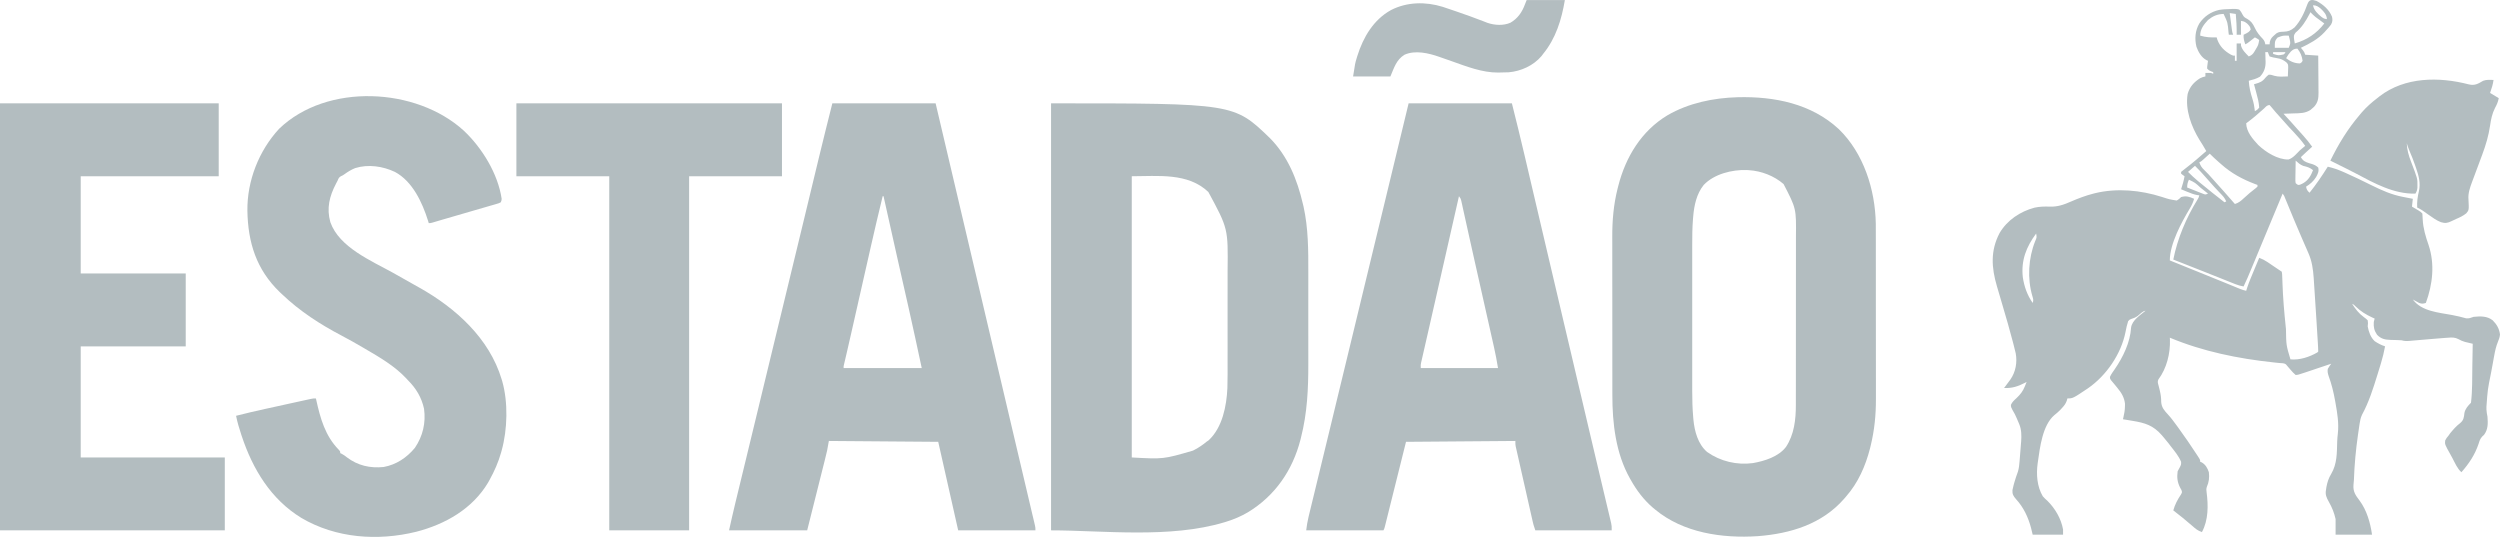 <svg width="161" height="35" viewBox="0 0 161 35" fill="none" xmlns="http://www.w3.org/2000/svg">
<path d="M149.182 0.059C149.611 0.29 149.999 0.618 150.182 1.08C150.225 1.279 150.217 1.403 150.119 1.584C150.019 1.718 149.912 1.838 149.797 1.96C149.763 1.998 149.728 2.037 149.693 2.077C149.27 2.532 148.733 2.815 148.176 3.078C148.212 3.12 148.248 3.163 148.284 3.207C148.4 3.357 148.4 3.357 148.456 3.525C148.732 3.543 149.009 3.562 149.294 3.581C149.298 3.98 149.301 4.38 149.303 4.78C149.304 4.916 149.305 5.052 149.307 5.188C149.309 5.384 149.31 5.579 149.31 5.775C149.311 5.835 149.312 5.896 149.313 5.959C149.313 6.332 149.282 6.592 149.024 6.881C148.987 6.912 148.951 6.944 148.913 6.976C148.859 7.024 148.859 7.024 148.804 7.073C148.459 7.307 148.082 7.293 147.68 7.304C147.59 7.308 147.59 7.308 147.499 7.311C147.352 7.316 147.205 7.321 147.058 7.325C147.098 7.369 147.138 7.412 147.179 7.456C147.445 7.745 147.71 8.035 147.967 8.332C148.082 8.464 148.201 8.593 148.319 8.723C148.529 8.955 148.721 9.195 148.903 9.449C148.86 9.488 148.817 9.528 148.772 9.568C148.716 9.619 148.659 9.671 148.602 9.722C148.574 9.748 148.546 9.773 148.516 9.8C148.401 9.905 148.286 10.01 148.176 10.12C148.316 10.372 148.472 10.435 148.735 10.518C148.822 10.543 148.822 10.543 148.91 10.568C149.069 10.623 149.171 10.677 149.294 10.791C149.353 11.034 149.27 11.195 149.154 11.406C148.983 11.678 148.782 11.851 148.511 12.021C148.543 12.203 148.595 12.29 148.735 12.412C149.165 11.876 149.543 11.316 149.909 10.735C150.241 10.81 150.543 10.914 150.856 11.049C150.904 11.07 150.953 11.091 151.004 11.113C151.583 11.367 152.151 11.647 152.719 11.927C153.387 12.256 154.02 12.542 154.758 12.681C154.819 12.693 154.88 12.705 154.942 12.717C155.09 12.747 155.238 12.775 155.386 12.803C155.368 12.969 155.35 13.135 155.331 13.306C155.37 13.329 155.409 13.352 155.449 13.376C155.5 13.406 155.551 13.436 155.603 13.467C155.654 13.497 155.704 13.527 155.756 13.557C155.889 13.642 155.889 13.642 156.001 13.753C156.013 13.877 156.019 14.002 156.022 14.127C156.049 14.703 156.211 15.233 156.4 15.776C156.812 17.006 156.665 18.311 156.225 19.51C156.053 19.562 155.967 19.574 155.796 19.511C155.747 19.484 155.699 19.457 155.648 19.43C155.599 19.404 155.55 19.377 155.499 19.35C155.462 19.329 155.425 19.308 155.386 19.287C155.941 20.05 157.054 20.127 157.914 20.287C158.221 20.344 158.521 20.416 158.821 20.5C159.005 20.521 159.125 20.466 159.299 20.405C159.739 20.361 160.167 20.345 160.529 20.628C160.793 20.893 160.951 21.166 161 21.54C160.978 21.726 160.944 21.833 160.871 22C160.747 22.302 160.681 22.599 160.624 22.919C160.614 22.976 160.603 23.033 160.592 23.091C160.57 23.211 160.548 23.331 160.527 23.451C160.494 23.631 160.461 23.812 160.427 23.993C160.205 25.085 160.205 25.085 160.127 26.193C160.127 26.287 160.127 26.287 160.128 26.382C160.137 26.539 160.162 26.679 160.193 26.832C160.227 27.264 160.238 27.649 159.97 28.006C159.933 28.04 159.896 28.073 159.858 28.108C159.719 28.259 159.68 28.39 159.62 28.586C159.382 29.288 159.005 29.855 158.516 30.41C158.249 30.18 158.105 29.82 157.942 29.514C157.899 29.433 157.855 29.354 157.811 29.274C157.443 28.618 157.443 28.618 157.47 28.365C157.527 28.246 157.59 28.16 157.678 28.062C157.716 28.008 157.755 27.954 157.794 27.898C157.993 27.658 158.18 27.441 158.429 27.252C158.662 27.061 158.676 26.884 158.709 26.594C158.764 26.324 158.94 26.129 159.131 25.938C159.227 25.155 159.206 24.353 159.219 23.566C159.221 23.427 159.224 23.288 159.226 23.149C159.232 22.812 159.238 22.475 159.243 22.137C159.197 22.127 159.152 22.116 159.105 22.105C159.045 22.09 158.984 22.076 158.922 22.061C158.863 22.047 158.803 22.033 158.742 22.018C158.592 21.975 158.472 21.925 158.337 21.847C158.098 21.719 157.905 21.726 157.64 21.75C157.592 21.753 157.544 21.756 157.494 21.759C157.313 21.772 157.132 21.787 156.951 21.802C156.867 21.809 156.783 21.816 156.698 21.823C156.654 21.827 156.609 21.831 156.562 21.834C156.469 21.842 156.376 21.85 156.282 21.858C156.048 21.877 155.813 21.897 155.579 21.918C155.491 21.925 155.404 21.933 155.316 21.94C155.276 21.944 155.236 21.948 155.194 21.952C155.002 21.968 154.844 21.97 154.66 21.914C154.575 21.908 154.49 21.904 154.405 21.902C154.357 21.9 154.309 21.899 154.259 21.897C154.159 21.894 154.058 21.892 153.958 21.89C153.598 21.877 153.339 21.829 153.081 21.558C152.895 21.278 152.853 21.077 152.871 20.74C152.888 20.665 152.907 20.59 152.927 20.516C152.877 20.494 152.827 20.472 152.776 20.448C152.358 20.255 152.025 20.049 151.691 19.724C151.592 19.619 151.592 19.619 151.474 19.566C151.694 19.901 151.901 20.182 152.228 20.419C152.372 20.526 152.372 20.526 152.48 20.628C152.504 20.817 152.504 20.817 152.48 21.02C152.546 21.374 152.663 21.715 152.927 21.97C153.139 22.114 153.355 22.224 153.598 22.305C153.53 22.672 153.445 23.028 153.336 23.385C153.321 23.433 153.307 23.48 153.292 23.53C153.245 23.683 153.198 23.836 153.151 23.989C153.135 24.041 153.119 24.093 153.102 24.147C152.832 25.02 152.554 25.906 152.114 26.711C152.025 26.905 151.991 27.072 151.959 27.283C151.954 27.321 151.948 27.358 151.942 27.396C151.924 27.517 151.907 27.637 151.89 27.758C151.877 27.842 151.865 27.926 151.853 28.009C151.714 28.972 151.626 29.933 151.592 30.905C151.586 31.01 151.576 31.114 151.565 31.218C151.528 31.658 151.692 31.89 151.952 32.231C152.422 32.861 152.65 33.668 152.759 34.434C151.985 34.434 151.21 34.434 150.412 34.434C150.412 34.102 150.412 33.77 150.412 33.428C150.316 33.01 150.189 32.692 149.979 32.321C149.818 32.032 149.734 31.852 149.797 31.528C149.805 31.476 149.812 31.424 149.82 31.37C149.879 31.051 149.962 30.795 150.131 30.516C150.514 29.868 150.494 29.16 150.516 28.426C150.522 28.261 150.536 28.101 150.556 27.937C150.632 27.256 150.525 26.615 150.405 25.945C150.397 25.898 150.388 25.852 150.38 25.804C150.281 25.255 150.156 24.734 149.962 24.211C149.909 24.04 149.881 23.934 149.909 23.758C150.021 23.573 150.021 23.573 150.132 23.423C150.073 23.443 150.013 23.463 149.952 23.484C149.731 23.558 149.509 23.632 149.288 23.706C149.192 23.738 149.097 23.771 149.001 23.803C148.863 23.849 148.725 23.895 148.588 23.942C148.545 23.956 148.503 23.97 148.459 23.985C148.005 24.136 148.005 24.136 147.841 24.149C147.718 24.042 147.622 23.945 147.519 23.821C147.492 23.789 147.464 23.758 147.436 23.725C147.365 23.643 147.295 23.561 147.226 23.479C147.12 23.372 146.934 23.393 146.792 23.378C146.711 23.37 146.63 23.361 146.549 23.353C146.506 23.348 146.463 23.344 146.419 23.339C144.141 23.098 141.857 22.633 139.736 21.746C139.739 21.788 139.741 21.829 139.744 21.872C139.774 22.759 139.536 23.721 138.999 24.439C138.934 24.584 138.968 24.668 139.009 24.82C139.023 24.874 139.036 24.928 139.05 24.983C139.064 25.041 139.078 25.099 139.093 25.159C139.154 25.409 139.181 25.63 139.181 25.886C139.206 26.247 139.383 26.438 139.62 26.696C139.825 26.919 140.001 27.161 140.18 27.405C140.213 27.451 140.246 27.496 140.281 27.543C140.696 28.113 141.094 28.694 141.479 29.285C141.501 29.318 141.523 29.351 141.545 29.385C141.692 29.614 141.692 29.614 141.692 29.739C141.725 29.752 141.757 29.764 141.79 29.777C142.04 29.923 142.161 30.142 142.251 30.41C142.291 30.757 142.26 31.038 142.119 31.356C142.079 31.487 142.085 31.565 142.105 31.7C142.217 32.553 142.224 33.491 141.804 34.266C141.543 34.184 141.365 34.03 141.165 33.851C140.775 33.508 140.371 33.186 139.96 32.869C140.069 32.484 140.229 32.185 140.45 31.852C140.536 31.699 140.536 31.699 140.48 31.546C140.456 31.503 140.432 31.46 140.407 31.416C140.222 31.067 140.186 30.747 140.239 30.354C140.289 30.257 140.34 30.162 140.393 30.067C140.466 29.917 140.466 29.917 140.463 29.739C140.308 29.367 140.039 29.048 139.792 28.733C139.729 28.649 139.729 28.649 139.665 28.564C139.562 28.43 139.455 28.302 139.345 28.174C139.303 28.125 139.261 28.075 139.218 28.024C138.667 27.392 138.137 27.232 137.329 27.101C137.27 27.091 137.211 27.082 137.15 27.071C137.006 27.047 136.862 27.024 136.718 27C136.73 26.952 136.73 26.952 136.742 26.902C136.8 26.652 136.846 26.416 136.847 26.158C136.848 26.079 136.848 26.079 136.85 25.999C136.801 25.584 136.618 25.29 136.355 24.974C136.3 24.907 136.246 24.841 136.192 24.774C136.11 24.673 136.027 24.573 135.941 24.475C135.879 24.373 135.879 24.373 135.881 24.271C135.962 24.091 136.077 23.936 136.19 23.776C136.726 22.993 137.186 22.052 137.242 21.093C137.308 20.624 137.827 20.297 138.171 20.013C138.009 20.013 137.789 20.256 137.664 20.35C137.52 20.448 137.416 20.492 137.252 20.541C137.139 20.585 137.139 20.585 137.053 20.684C136.976 20.912 136.93 21.139 136.884 21.374C136.604 22.797 135.652 24.185 134.466 25.006C133.492 25.659 133.492 25.659 133.141 25.659C133.127 25.708 133.113 25.758 133.099 25.809C133.024 26.007 132.942 26.116 132.798 26.27C132.731 26.343 132.731 26.343 132.662 26.417C132.544 26.535 132.423 26.638 132.292 26.742C131.54 27.392 131.373 28.802 131.24 29.739C131.235 29.776 131.229 29.813 131.224 29.851C131.128 30.553 131.186 31.337 131.554 31.959C131.648 32.068 131.746 32.16 131.855 32.254C132.353 32.749 132.735 33.399 132.861 34.099C132.861 34.209 132.861 34.32 132.861 34.434C132.216 34.434 131.57 34.434 130.905 34.434C130.869 34.288 130.833 34.141 130.797 33.99C130.613 33.301 130.318 32.678 129.836 32.149C129.662 31.947 129.585 31.832 129.602 31.562C129.631 31.41 129.631 31.41 129.675 31.248C129.692 31.186 129.709 31.124 129.727 31.06C129.795 30.828 129.869 30.599 129.955 30.373C130.021 30.15 130.043 29.938 130.06 29.706C130.064 29.661 130.067 29.616 130.071 29.569C130.079 29.473 130.086 29.377 130.094 29.281C130.105 29.136 130.117 28.99 130.129 28.845C130.136 28.751 130.144 28.658 130.151 28.564C130.156 28.5 130.156 28.5 130.162 28.434C130.189 28.058 130.188 27.668 130.039 27.316C130.014 27.257 130.014 27.257 129.989 27.196C129.972 27.157 129.955 27.117 129.937 27.077C129.921 27.037 129.904 26.997 129.887 26.956C129.804 26.761 129.716 26.581 129.603 26.401C129.507 26.218 129.507 26.218 129.503 26.072C129.587 25.885 129.71 25.779 129.86 25.641C130.111 25.404 130.274 25.198 130.402 24.876C130.439 24.783 130.476 24.69 130.514 24.597C130.478 24.616 130.442 24.634 130.405 24.654C129.948 24.89 129.576 25.009 129.06 24.988C129.092 24.947 129.092 24.947 129.124 24.906C129.216 24.785 129.306 24.663 129.396 24.541C129.422 24.506 129.448 24.471 129.474 24.435C129.81 23.948 129.918 23.341 129.814 22.761C129.773 22.579 129.727 22.399 129.68 22.218C129.654 22.117 129.654 22.117 129.627 22.013C129.423 21.227 129.195 20.449 128.965 19.67C128.874 19.364 128.784 19.057 128.695 18.75C128.664 18.645 128.633 18.54 128.602 18.435C128.25 17.237 128.175 16.149 128.773 15.009C129.265 14.174 130.099 13.62 131.024 13.373C131.356 13.301 131.675 13.293 132.013 13.307C132.509 13.324 132.92 13.182 133.368 12.981C133.843 12.776 134.315 12.595 134.817 12.468C134.853 12.459 134.889 12.449 134.926 12.44C136.335 12.101 137.861 12.246 139.226 12.682C139.697 12.836 139.697 12.836 140.183 12.915C140.336 12.818 140.336 12.818 140.463 12.691C140.797 12.597 140.994 12.668 141.301 12.803C141.236 13.027 141.149 13.218 141.029 13.418C140.49 14.313 139.736 15.706 139.736 16.771C139.785 16.791 139.785 16.791 139.834 16.811C140.182 16.951 140.529 17.092 140.876 17.232C141.01 17.286 141.144 17.34 141.278 17.394C142.595 17.925 142.595 17.925 143.226 18.183C143.268 18.2 143.31 18.218 143.354 18.235C143.544 18.313 143.733 18.39 143.923 18.468C143.988 18.495 144.053 18.521 144.12 18.549C144.176 18.572 144.231 18.594 144.288 18.617C144.41 18.664 144.527 18.7 144.655 18.728C144.686 18.629 144.686 18.629 144.717 18.529C144.847 18.139 145.01 17.762 145.168 17.383C145.2 17.307 145.231 17.231 145.263 17.155C145.34 16.971 145.416 16.788 145.493 16.604C145.684 16.675 145.846 16.756 146.014 16.869C146.08 16.913 146.08 16.913 146.147 16.958C146.214 17.004 146.214 17.004 146.283 17.051C146.328 17.082 146.373 17.112 146.42 17.144C146.504 17.2 146.588 17.257 146.672 17.314C146.763 17.376 146.855 17.437 146.946 17.498C146.971 17.657 146.971 17.657 146.977 17.865C146.981 17.945 146.984 18.025 146.987 18.104C146.988 18.147 146.989 18.19 146.991 18.234C147.022 19.165 147.101 20.09 147.198 21.016C147.204 21.075 147.21 21.133 147.216 21.193C147.231 22.23 147.231 22.23 147.505 23.143C148.092 23.202 148.735 22.988 149.238 22.696C149.257 22.678 149.275 22.659 149.294 22.64C149.294 22.535 149.289 22.429 149.283 22.323C149.279 22.252 149.275 22.181 149.271 22.107C149.266 22.026 149.261 21.946 149.256 21.865C149.25 21.78 149.245 21.696 149.24 21.612C149.225 21.362 149.209 21.112 149.194 20.863C149.186 20.737 149.178 20.612 149.17 20.487C149.142 20.049 149.114 19.611 149.085 19.174C149.075 19.026 149.066 18.878 149.056 18.731C149.043 18.52 149.029 18.31 149.015 18.099C149.009 18.005 149.009 18.005 149.003 17.909C148.963 17.339 148.891 16.817 148.658 16.293C148.639 16.25 148.62 16.206 148.601 16.162C148.54 16.021 148.479 15.881 148.417 15.741C148.353 15.593 148.289 15.445 148.225 15.297C148.181 15.195 148.138 15.094 148.094 14.993C147.845 14.418 147.605 13.839 147.367 13.26C147.316 13.137 147.265 13.014 147.214 12.891C147.191 12.836 147.191 12.836 147.168 12.78C147.106 12.611 147.106 12.611 147.002 12.468C146.974 12.535 146.946 12.602 146.917 12.671C146.899 12.717 146.88 12.762 146.86 12.808C146.817 12.912 146.774 13.015 146.731 13.119C146.608 13.414 146.485 13.709 146.362 14.004C146.124 14.575 145.886 15.147 145.648 15.719C145.547 15.961 145.447 16.204 145.346 16.447C145.298 16.562 145.25 16.678 145.202 16.793C144.719 17.956 144.719 17.956 144.487 18.448C144.3 18.415 144.131 18.369 143.954 18.298C143.906 18.279 143.857 18.26 143.807 18.24C143.755 18.219 143.702 18.198 143.648 18.176C143.593 18.154 143.538 18.133 143.482 18.11C143.303 18.039 143.125 17.968 142.947 17.896C142.825 17.848 142.703 17.799 142.581 17.751C142.34 17.655 142.099 17.559 141.858 17.463C141.43 17.293 141.003 17.125 140.575 16.957C140.51 16.931 140.446 16.906 140.38 16.88C140.24 16.825 140.1 16.77 139.96 16.716C140.23 15.359 140.784 14.046 141.509 12.869C141.588 12.744 141.588 12.744 141.636 12.579C141.59 12.574 141.544 12.568 141.496 12.562C141.27 12.518 141.073 12.441 140.861 12.352C140.822 12.337 140.784 12.321 140.744 12.305C140.65 12.266 140.557 12.227 140.463 12.188C140.474 12.151 140.486 12.114 140.497 12.076C140.52 12.002 140.52 12.002 140.543 11.926C140.558 11.878 140.573 11.829 140.588 11.779C140.628 11.636 140.659 11.495 140.686 11.35C140.649 11.325 140.613 11.299 140.575 11.273C140.538 11.243 140.501 11.213 140.463 11.182C140.463 11.145 140.463 11.108 140.463 11.07C140.574 10.976 140.685 10.889 140.802 10.801C141.245 10.462 141.665 10.098 142.084 9.729C141.944 9.481 141.798 9.241 141.643 9.002C141.122 8.156 140.714 7.054 140.885 6.05C141.015 5.592 141.288 5.289 141.684 5.039C141.799 4.98 141.902 4.947 142.028 4.922C142.028 4.848 142.028 4.774 142.028 4.698C142.405 4.691 142.405 4.691 142.531 4.754C142.531 4.717 142.531 4.681 142.531 4.643C142.487 4.626 142.443 4.61 142.398 4.594C142.251 4.531 142.251 4.531 142.14 4.419C142.141 4.298 142.141 4.298 142.161 4.16C142.167 4.115 142.173 4.069 142.179 4.022C142.185 3.987 142.19 3.952 142.195 3.916C142.162 3.901 142.129 3.886 142.094 3.87C141.767 3.693 141.575 3.355 141.452 3.014C141.327 2.497 141.366 1.974 141.636 1.512C141.941 1.061 142.375 0.763 142.907 0.64C143.148 0.598 143.387 0.588 143.631 0.583C143.683 0.58 143.734 0.577 143.788 0.573C143.94 0.571 144.062 0.574 144.208 0.618C144.307 0.725 144.366 0.828 144.431 0.958C144.502 1.093 144.578 1.145 144.714 1.212C144.964 1.353 145.085 1.521 145.205 1.783C145.339 2.075 145.51 2.284 145.733 2.514C145.83 2.632 145.862 2.705 145.884 2.854C145.977 2.854 146.069 2.854 146.164 2.854C146.167 2.804 146.171 2.755 146.174 2.704C146.231 2.473 146.321 2.392 146.499 2.239C146.549 2.194 146.549 2.194 146.6 2.149C146.757 2.05 146.87 2.049 147.055 2.043C147.362 2.034 147.537 1.964 147.77 1.765C148.159 1.343 148.41 0.796 148.601 0.258C148.721 -0.049 148.892 -0.035 149.182 0.059ZM148.959 0.339C149.013 0.658 149.258 0.889 149.502 1.088C149.663 1.202 149.663 1.202 149.853 1.233C149.835 0.935 149.666 0.762 149.462 0.562C149.298 0.427 149.178 0.339 148.959 0.339ZM148.791 0.786C148.772 0.824 148.753 0.862 148.733 0.901C148.499 1.351 148.234 1.776 147.837 2.099C147.705 2.27 147.719 2.326 147.739 2.536C147.753 2.624 147.768 2.711 147.785 2.798C148.569 2.567 149.183 2.163 149.685 1.512C149.574 1.429 149.462 1.345 149.35 1.263C149.313 1.236 149.276 1.209 149.238 1.181C149.201 1.154 149.164 1.127 149.126 1.099C149.005 1.002 148.899 0.897 148.791 0.786ZM143.593 0.842C143.619 1.043 143.646 1.245 143.673 1.446C143.681 1.503 143.688 1.561 143.696 1.62C143.703 1.675 143.711 1.729 143.718 1.786C143.725 1.837 143.732 1.887 143.739 1.939C143.758 2.079 143.758 2.079 143.816 2.239C143.724 2.239 143.632 2.239 143.537 2.239C143.531 2.193 143.525 2.147 143.518 2.1C143.465 1.458 143.465 1.458 143.202 0.898C142.8 0.905 142.507 1.036 142.195 1.289C141.92 1.59 141.692 1.876 141.692 2.295C142.053 2.404 142.378 2.419 142.754 2.407C142.768 2.455 142.782 2.504 142.796 2.553C142.962 3.001 143.258 3.287 143.666 3.518C143.806 3.588 143.806 3.588 143.928 3.581C143.928 3.691 143.928 3.802 143.928 3.916C143.965 3.916 144.002 3.916 144.04 3.916C144.04 3.547 144.04 3.178 144.04 2.798C144.132 2.798 144.224 2.798 144.319 2.798C144.319 2.843 144.319 2.888 144.319 2.934C144.404 3.234 144.608 3.417 144.822 3.636C145.007 3.56 145.089 3.487 145.189 3.315C145.224 3.256 145.224 3.256 145.26 3.195C145.436 2.902 145.436 2.902 145.493 2.574C145.357 2.478 145.357 2.478 145.214 2.407C145.179 2.434 145.144 2.462 145.108 2.49C145.062 2.526 145.016 2.562 144.969 2.599C144.924 2.635 144.878 2.67 144.832 2.707C144.711 2.798 144.711 2.798 144.599 2.854C144.519 2.64 144.474 2.468 144.487 2.239C144.551 2.207 144.614 2.175 144.679 2.141C144.836 2.05 144.836 2.05 144.945 1.907C144.928 1.724 144.837 1.642 144.711 1.512C144.53 1.381 144.53 1.381 144.319 1.345C144.319 1.64 144.319 1.935 144.319 2.239C144.227 2.239 144.135 2.239 144.04 2.239C144.041 2.203 144.041 2.167 144.042 2.13C144.046 1.717 144.021 1.309 143.984 0.898C143.855 0.879 143.726 0.861 143.593 0.842ZM146.68 2.416C146.469 2.645 146.499 2.747 146.499 3.078C146.794 3.078 147.09 3.078 147.394 3.078C147.512 2.795 147.512 2.795 147.456 2.529C147.445 2.485 147.434 2.441 147.422 2.395C147.413 2.362 147.403 2.329 147.394 2.295C147.02 2.286 147.02 2.286 146.68 2.416ZM147.533 3.315C147.407 3.454 147.315 3.584 147.226 3.748C147.491 3.958 147.776 4.083 148.12 4.084C148.228 4.021 148.228 4.021 148.288 3.916C148.241 3.601 148.151 3.381 147.953 3.133C147.76 3.133 147.675 3.187 147.533 3.315ZM145.884 3.357C145.887 3.424 145.89 3.492 145.892 3.561C145.894 3.652 145.896 3.742 145.898 3.832C145.901 3.898 145.901 3.898 145.904 3.966C145.911 4.358 145.809 4.649 145.542 4.939C145.315 5.073 145.076 5.136 144.822 5.201C144.842 5.612 144.932 5.973 145.056 6.362C145.14 6.628 145.186 6.88 145.214 7.158C145.366 7.077 145.366 7.077 145.493 6.934C145.475 6.588 145.386 6.262 145.294 5.928C145.281 5.879 145.268 5.831 145.254 5.781C145.222 5.662 145.19 5.544 145.158 5.425C145.192 5.416 145.225 5.406 145.26 5.397C145.535 5.315 145.705 5.25 145.884 5.016C145.996 4.896 145.996 4.896 146.108 4.81C146.244 4.805 146.339 4.837 146.467 4.881C146.748 4.961 147.047 4.93 147.338 4.922C147.344 4.796 147.348 4.671 147.352 4.545C147.354 4.475 147.357 4.405 147.36 4.332C147.355 4.138 147.355 4.138 147.236 4.009C147.032 3.852 146.891 3.785 146.639 3.745C146.473 3.718 146.324 3.69 146.164 3.636C146.098 3.493 146.098 3.493 146.052 3.357C145.997 3.357 145.941 3.357 145.884 3.357ZM146.387 3.357C146.387 3.394 146.387 3.431 146.387 3.469C146.726 3.578 146.726 3.578 147.062 3.507C147.097 3.476 147.133 3.445 147.17 3.413C147.17 3.394 147.17 3.376 147.17 3.357C146.912 3.357 146.654 3.357 146.387 3.357ZM145.804 6.987C145.437 7.324 145.056 7.644 144.655 7.94C144.667 8.491 145.069 8.946 145.428 9.334C145.916 9.8 146.682 10.284 147.38 10.272C147.682 10.176 147.901 9.891 148.12 9.673C148.23 9.577 148.342 9.485 148.456 9.394C148.233 9.084 147.995 8.802 147.732 8.527C147.663 8.454 147.594 8.38 147.524 8.306C147.475 8.255 147.475 8.255 147.425 8.202C147.293 8.06 147.165 7.914 147.038 7.767C146.882 7.586 146.72 7.41 146.56 7.233C146.463 7.124 146.37 7.013 146.279 6.899C146.222 6.834 146.222 6.834 146.164 6.766C145.992 6.766 145.928 6.871 145.804 6.987ZM142.307 9.897C142.249 9.95 142.249 9.95 142.189 10.005C142.113 10.074 142.113 10.074 142.035 10.145C141.984 10.191 141.934 10.237 141.881 10.284C141.748 10.4 141.748 10.4 141.636 10.456C141.709 10.669 141.79 10.795 141.954 10.948C142.142 11.128 142.314 11.314 142.484 11.511C142.725 11.789 142.975 12.061 143.222 12.334C143.461 12.599 143.697 12.866 143.928 13.138C144.17 13.059 144.315 12.943 144.498 12.768C144.748 12.533 145.007 12.317 145.281 12.11C145.314 12.08 145.347 12.051 145.381 12.021C145.381 11.984 145.381 11.947 145.381 11.909C145.331 11.89 145.281 11.872 145.229 11.853C144.412 11.545 143.687 11.152 143.034 10.567C142.982 10.522 142.931 10.476 142.878 10.43C142.683 10.256 142.49 10.083 142.307 9.897ZM147.841 10.344C147.836 10.584 147.833 10.823 147.83 11.063C147.829 11.132 147.827 11.2 147.826 11.271C147.825 11.336 147.825 11.401 147.824 11.468C147.823 11.528 147.823 11.589 147.822 11.651C147.828 11.699 147.834 11.747 147.841 11.797C147.99 11.923 147.99 11.923 148.117 11.896C148.464 11.765 148.683 11.546 148.847 11.217C148.885 11.131 148.923 11.045 148.959 10.959C148.757 10.79 148.575 10.741 148.323 10.681C148.124 10.603 148 10.486 147.841 10.344ZM141.357 10.679C141.136 10.873 141.136 10.873 140.91 11.07C141.109 11.274 141.317 11.464 141.535 11.647C141.567 11.674 141.599 11.701 141.632 11.728C141.909 11.961 142.191 12.188 142.475 12.412C142.508 12.438 142.541 12.464 142.575 12.491C142.802 12.67 143.03 12.848 143.257 13.027C143.294 13.008 143.331 12.99 143.369 12.971C143.297 12.813 143.22 12.695 143.101 12.57C143.071 12.538 143.04 12.505 143.009 12.472C142.977 12.438 142.945 12.405 142.912 12.37C142.845 12.299 142.779 12.229 142.712 12.158C142.681 12.125 142.649 12.091 142.616 12.056C142.486 11.917 142.362 11.774 142.237 11.63C142.11 11.483 141.98 11.34 141.85 11.196C141.804 11.146 141.758 11.095 141.711 11.043C141.596 10.919 141.478 10.798 141.357 10.679ZM140.966 11.573C140.882 11.762 140.854 11.864 140.854 12.076C141.046 12.153 141.238 12.228 141.43 12.303C141.485 12.325 141.54 12.347 141.596 12.37C141.674 12.4 141.674 12.4 141.755 12.431C141.803 12.45 141.851 12.469 141.901 12.489C142.035 12.538 142.035 12.538 142.195 12.468C142.073 12.371 141.951 12.274 141.829 12.178C141.795 12.151 141.761 12.124 141.725 12.096C141.368 11.765 141.368 11.765 140.966 11.573ZM131.128 15.039C130.49 15.904 130.151 16.765 130.269 17.855C130.361 18.459 130.553 19.008 130.905 19.51C130.967 19.325 130.941 19.256 130.886 19.075C130.55 17.942 130.626 16.626 131.065 15.532C131.171 15.291 131.171 15.291 131.128 15.039ZM151.362 19.343C151.418 19.454 151.418 19.454 151.418 19.454L151.362 19.343Z" fill="#B3BDC0"/>
<path d="M67.688 6.655C79.462 6.655 79.462 6.655 81.78 8.892C82.936 10.058 83.542 11.564 83.907 13.136C83.927 13.219 83.927 13.219 83.948 13.303C84.257 14.702 84.258 16.119 84.255 17.543C84.254 17.813 84.255 18.083 84.255 18.353C84.255 18.806 84.255 19.259 84.254 19.712C84.253 20.232 84.253 20.751 84.254 21.27C84.255 21.721 84.255 22.172 84.255 22.622C84.254 22.89 84.254 23.157 84.255 23.424C84.258 25.041 84.187 26.599 83.785 28.174C83.767 28.246 83.767 28.246 83.749 28.32C83.241 30.294 82.106 31.94 80.358 32.995C79.916 33.253 79.466 33.445 78.978 33.596C78.939 33.608 78.899 33.621 78.858 33.633C75.34 34.696 70.983 34.155 67.688 34.155C67.688 25.08 67.688 16.005 67.688 6.655ZM72.886 11.35C72.886 17.327 72.886 23.303 72.886 29.46C74.923 29.573 74.923 29.573 76.826 29.02C76.882 28.991 76.882 28.991 76.938 28.961C77.21 28.817 77.457 28.652 77.692 28.454C77.763 28.405 77.763 28.405 77.836 28.356C78.722 27.538 78.993 26.144 79.044 24.99C79.061 24.392 79.058 23.793 79.056 23.194C79.056 22.931 79.056 22.668 79.057 22.405C79.057 21.964 79.057 21.523 79.056 21.082C79.055 20.575 79.055 20.067 79.056 19.56C79.057 19.122 79.057 18.683 79.057 18.244C79.056 17.984 79.056 17.723 79.057 17.463C79.09 14.716 79.09 14.716 77.818 12.365C76.502 11.106 74.556 11.35 72.886 11.35Z" fill="#B3BDC0"/>
<path d="M111.911 6.261C114.27 6.202 116.648 6.674 118.42 8.316C120.018 9.867 120.762 12.209 120.801 14.404C120.803 14.681 120.803 14.957 120.803 15.234C120.803 15.359 120.803 15.484 120.804 15.609C120.805 15.946 120.805 16.283 120.804 16.62C120.804 16.902 120.805 17.185 120.805 17.467C120.806 18.172 120.806 18.878 120.805 19.583C120.805 20.192 120.806 20.802 120.807 21.412C120.808 22.041 120.808 22.669 120.808 23.298C120.808 23.65 120.808 24.002 120.809 24.354C120.809 24.685 120.809 25.017 120.809 25.348C120.808 25.468 120.809 25.589 120.809 25.71C120.813 26.729 120.713 27.717 120.47 28.709C120.455 28.767 120.441 28.825 120.427 28.885C120.139 30.01 119.66 31.099 118.887 31.975C118.847 32.022 118.807 32.069 118.765 32.118C117.334 33.755 115.31 34.366 113.2 34.529C110.909 34.679 108.404 34.318 106.591 32.814C106.542 32.774 106.494 32.735 106.445 32.694C105.856 32.187 105.405 31.589 105.025 30.913C105.007 30.881 104.988 30.848 104.969 30.815C104.053 29.191 103.834 27.261 103.836 25.429C103.836 25.307 103.836 25.186 103.835 25.064C103.835 24.737 103.835 24.41 103.835 24.083C103.835 23.809 103.835 23.534 103.834 23.26C103.834 22.612 103.834 21.963 103.834 21.315C103.834 20.65 103.834 19.984 103.833 19.319C103.832 18.744 103.831 18.17 103.831 17.596C103.831 17.254 103.831 16.912 103.831 16.571C103.83 16.249 103.83 15.927 103.831 15.605C103.831 15.488 103.831 15.371 103.83 15.254C103.826 14.206 103.915 13.166 104.173 12.147C104.187 12.089 104.202 12.031 104.217 11.972C104.695 10.108 105.706 8.434 107.383 7.425C108.751 6.632 110.341 6.305 111.911 6.261ZM109.721 11.909C109.26 12.48 109.103 13.221 109.043 13.934C109.038 13.987 109.034 14.041 109.029 14.096C108.984 14.657 108.978 15.217 108.979 15.78C108.979 15.892 108.979 16.005 108.979 16.118C108.978 16.42 108.979 16.722 108.979 17.024C108.979 17.343 108.979 17.662 108.979 17.98C108.979 18.515 108.979 19.05 108.979 19.585C108.98 20.2 108.98 20.815 108.979 21.43C108.979 21.962 108.979 22.493 108.979 23.025C108.979 23.341 108.979 23.657 108.979 23.973C108.978 24.27 108.979 24.567 108.979 24.865C108.979 24.973 108.979 25.081 108.979 25.189C108.978 25.754 108.994 26.314 109.043 26.877C109.047 26.927 109.051 26.977 109.056 27.028C109.128 27.779 109.347 28.598 109.937 29.107C110.789 29.712 111.861 29.963 112.891 29.823C113.638 29.69 114.531 29.415 115.014 28.786C115.545 27.992 115.655 27.014 115.653 26.077C115.653 26.002 115.653 26.002 115.653 25.924C115.654 25.756 115.654 25.589 115.653 25.421C115.654 25.3 115.654 25.18 115.654 25.059C115.655 24.731 115.655 24.404 115.655 24.077C115.655 23.872 115.655 23.667 115.655 23.462C115.656 22.746 115.656 22.031 115.656 21.315C115.656 20.65 115.656 19.984 115.657 19.319C115.658 18.746 115.658 18.173 115.658 17.601C115.658 17.259 115.658 16.918 115.659 16.576C115.659 16.255 115.659 15.934 115.659 15.612C115.659 15.495 115.659 15.378 115.659 15.26C115.679 13.43 115.679 13.43 114.863 11.854C114.253 11.324 113.432 11.009 112.627 10.959C112.583 10.956 112.539 10.953 112.494 10.95C111.549 10.918 110.392 11.203 109.721 11.909Z" fill="#B3BDC0"/>
<path d="M90.715 6.655C92.91 6.655 95.105 6.655 97.366 6.655C97.642 7.758 97.915 8.859 98.173 9.965C98.206 10.107 98.24 10.249 98.273 10.391C98.344 10.693 98.414 10.995 98.485 11.297C98.598 11.781 98.712 12.265 98.825 12.748C98.855 12.874 98.884 12.999 98.913 13.124C98.933 13.209 98.953 13.293 98.973 13.377C99.043 13.676 99.113 13.975 99.183 14.274C99.581 15.972 99.98 17.67 100.38 19.368C100.474 19.768 100.568 20.168 100.662 20.568C100.809 21.19 100.955 21.812 101.102 22.434C101.288 23.227 101.475 24.02 101.661 24.813C101.706 25 101.75 25.188 101.794 25.375C101.919 25.906 102.044 26.438 102.169 26.969C102.234 27.249 102.3 27.528 102.366 27.808C102.385 27.89 102.385 27.89 102.405 27.973C102.577 28.707 102.751 29.44 102.925 30.174C103.018 30.569 103.112 30.963 103.205 31.358C103.279 31.674 103.354 31.988 103.429 32.303C103.475 32.494 103.52 32.685 103.565 32.876C103.586 32.964 103.607 33.052 103.628 33.14C103.656 33.259 103.684 33.379 103.713 33.498C103.728 33.565 103.744 33.632 103.76 33.7C103.794 33.876 103.794 33.876 103.794 34.155C102.171 34.155 100.548 34.155 98.875 34.155C98.749 33.778 98.749 33.778 98.705 33.584C98.69 33.518 98.69 33.518 98.675 33.451C98.659 33.38 98.659 33.38 98.643 33.308C98.626 33.233 98.626 33.233 98.608 33.155C98.57 32.99 98.533 32.824 98.496 32.658C98.469 32.542 98.443 32.427 98.417 32.311C98.362 32.069 98.308 31.828 98.254 31.586C98.184 31.276 98.113 30.966 98.043 30.656C97.989 30.418 97.935 30.179 97.881 29.941C97.855 29.826 97.829 29.712 97.804 29.598C97.767 29.438 97.731 29.279 97.696 29.119C97.679 29.048 97.679 29.048 97.663 28.976C97.653 28.932 97.643 28.889 97.633 28.844C97.625 28.806 97.616 28.768 97.608 28.729C97.59 28.622 97.59 28.622 97.59 28.398C94.103 28.426 94.103 28.426 90.547 28.454C90.09 30.288 90.09 30.288 89.632 32.123C89.544 32.477 89.544 32.477 89.502 32.643C89.473 32.759 89.445 32.875 89.416 32.991C89.372 33.167 89.328 33.342 89.284 33.518C89.271 33.569 89.258 33.621 89.245 33.675C89.233 33.722 89.222 33.769 89.209 33.818C89.199 33.859 89.189 33.9 89.178 33.942C89.15 34.043 89.15 34.043 89.094 34.155C87.452 34.155 85.811 34.155 84.119 34.155C84.157 33.854 84.198 33.586 84.269 33.295C84.278 33.256 84.288 33.217 84.297 33.177C84.329 33.047 84.36 32.917 84.392 32.787C84.415 32.694 84.437 32.6 84.46 32.506C84.522 32.251 84.584 31.996 84.646 31.741C84.712 31.469 84.778 31.197 84.844 30.924C84.956 30.464 85.067 30.004 85.179 29.543C85.342 28.872 85.505 28.2 85.668 27.528C85.694 27.42 85.72 27.311 85.747 27.202C85.786 27.038 85.826 26.875 85.865 26.712C86.013 26.099 86.162 25.486 86.31 24.873C86.338 24.761 86.365 24.648 86.392 24.536C86.446 24.313 86.5 24.089 86.554 23.866C86.788 22.9 87.022 21.934 87.256 20.968C87.269 20.914 87.282 20.861 87.295 20.806C88.167 17.208 89.036 13.609 89.905 10.011C89.918 9.957 89.931 9.903 89.944 9.847C90.201 8.783 90.458 7.719 90.715 6.655ZM93.957 12.636C93.735 13.612 93.513 14.589 93.292 15.565C93.189 16.019 93.086 16.473 92.983 16.926C92.963 17.015 92.943 17.103 92.922 17.191C92.883 17.367 92.843 17.543 92.803 17.719C92.704 18.154 92.605 18.588 92.507 19.023C92.468 19.194 92.43 19.364 92.391 19.535C92.382 19.576 92.372 19.618 92.362 19.66C92.245 20.177 92.128 20.693 92.01 21.208C91.946 21.488 91.882 21.768 91.818 22.048C91.789 22.176 91.76 22.304 91.73 22.433C91.69 22.607 91.651 22.781 91.611 22.955C91.599 23.005 91.588 23.056 91.576 23.108C91.565 23.154 91.555 23.2 91.544 23.247C91.535 23.287 91.526 23.327 91.516 23.368C91.491 23.497 91.491 23.497 91.497 23.703C93.139 23.703 94.78 23.703 96.472 23.703C96.397 23.253 96.316 22.811 96.215 22.366C96.194 22.272 96.194 22.272 96.172 22.175C96.126 21.968 96.079 21.76 96.032 21.552C95.999 21.404 95.966 21.256 95.933 21.109C95.854 20.758 95.775 20.407 95.696 20.055C95.592 19.593 95.488 19.13 95.384 18.667C95.29 18.248 95.196 17.83 95.102 17.412C95.068 17.26 95.034 17.108 94.999 16.956C94.991 16.919 94.983 16.882 94.974 16.843C94.852 16.301 94.731 15.759 94.611 15.217C94.561 14.989 94.51 14.761 94.46 14.534C94.42 14.353 94.38 14.173 94.34 13.993C94.297 13.795 94.253 13.598 94.209 13.401C94.197 13.342 94.184 13.284 94.171 13.224C94.159 13.17 94.147 13.117 94.135 13.062C94.124 13.016 94.114 12.97 94.104 12.922C94.07 12.789 94.07 12.789 93.957 12.636Z" fill="#B3BDC0"/>
<path d="M53.603 6.655C55.797 6.655 57.992 6.655 60.254 6.655C62.102 14.509 62.102 14.509 62.131 14.634C62.15 14.715 62.17 14.797 62.189 14.879C62.236 15.079 62.283 15.279 62.33 15.479C62.413 15.833 62.496 16.186 62.58 16.54C62.626 16.735 62.672 16.93 62.717 17.125C62.727 17.163 62.736 17.202 62.745 17.241C62.873 17.788 63.002 18.335 63.131 18.881C63.214 19.236 63.298 19.591 63.381 19.946C63.39 19.985 63.4 20.024 63.409 20.064C63.628 20.996 63.847 21.927 64.067 22.858C64.081 22.921 64.081 22.921 64.096 22.984C64.185 23.362 64.274 23.74 64.363 24.118C64.574 25.015 64.785 25.912 64.996 26.809C65.005 26.848 65.014 26.887 65.024 26.927C65.105 27.271 65.186 27.616 65.267 27.961C65.459 28.778 65.651 29.594 65.844 30.411C65.949 30.855 66.053 31.299 66.158 31.743C66.226 32.034 66.295 32.324 66.363 32.615C66.404 32.786 66.444 32.958 66.484 33.13C66.503 33.207 66.521 33.285 66.54 33.362C66.564 33.466 66.588 33.57 66.613 33.673C66.626 33.731 66.64 33.788 66.653 33.847C66.682 33.987 66.682 33.987 66.682 34.155C65.04 34.155 63.399 34.155 61.707 34.155C61.283 32.274 60.859 30.392 60.422 28.454C58.098 28.436 55.773 28.417 53.379 28.398C53.342 28.601 53.305 28.804 53.267 29.013C53.225 29.194 53.182 29.374 53.136 29.555C53.124 29.605 53.111 29.655 53.099 29.707C53.057 29.871 53.016 30.034 52.975 30.198C52.946 30.312 52.918 30.427 52.889 30.541C52.814 30.84 52.739 31.14 52.664 31.439C52.573 31.799 52.483 32.159 52.393 32.519C52.256 33.065 52.119 33.61 51.982 34.155C50.322 34.155 48.661 34.155 46.951 34.155C47.082 33.568 47.212 32.981 47.355 32.397C47.371 32.331 47.371 32.331 47.387 32.263C47.398 32.218 47.409 32.172 47.421 32.125C47.445 32.026 47.469 31.927 47.493 31.828C47.545 31.614 47.596 31.401 47.648 31.188C47.732 30.841 47.816 30.495 47.9 30.149C47.922 30.059 47.922 30.059 47.944 29.967C47.974 29.844 48.004 29.721 48.034 29.598C48.08 29.408 48.126 29.218 48.172 29.027C48.401 28.082 48.63 27.137 48.859 26.192C48.875 26.122 48.892 26.053 48.909 25.982C48.994 25.63 49.079 25.278 49.164 24.926C49.719 22.629 50.275 20.331 50.832 18.035C51.153 16.713 51.473 15.392 51.792 14.07C51.847 13.842 51.901 13.615 51.956 13.388C51.993 13.237 52.029 13.085 52.066 12.934C52.075 12.897 52.084 12.859 52.093 12.821C52.208 12.347 52.322 11.873 52.436 11.399C52.502 11.125 52.569 10.851 52.635 10.576C52.665 10.451 52.695 10.326 52.725 10.201C53.01 9.017 53.307 7.837 53.603 6.655ZM56.844 12.636C56.574 13.743 56.315 14.853 56.063 15.965C56.015 16.177 55.967 16.389 55.919 16.601C55.828 17.001 55.738 17.401 55.647 17.802C55.515 18.386 55.383 18.97 55.25 19.554C55.241 19.598 55.231 19.641 55.221 19.686C55.201 19.773 55.181 19.86 55.161 19.947C55.105 20.196 55.048 20.445 54.992 20.695C54.957 20.85 54.922 21.006 54.886 21.162C54.869 21.237 54.852 21.312 54.835 21.387C54.746 21.781 54.656 22.175 54.565 22.569C54.541 22.671 54.541 22.671 54.517 22.775C54.487 22.902 54.457 23.029 54.428 23.157C54.414 23.213 54.401 23.268 54.388 23.326C54.377 23.375 54.365 23.424 54.353 23.474C54.325 23.589 54.325 23.589 54.329 23.703C55.989 23.703 57.649 23.703 59.36 23.703C58.948 21.778 58.948 21.778 58.522 19.857C58.492 19.728 58.463 19.598 58.434 19.468C58.358 19.134 58.282 18.799 58.207 18.465C58.087 17.932 57.966 17.4 57.846 16.868C57.817 16.738 57.787 16.607 57.758 16.477C57.469 15.197 57.184 13.917 56.9 12.636C56.882 12.636 56.863 12.636 56.844 12.636Z" fill="#B3BDC0"/>
<path d="M29.866 8.413C31.042 9.516 32.07 11.19 32.307 12.804C32.297 12.916 32.297 12.916 32.251 13.027C32.132 13.088 32.132 13.088 31.973 13.134C31.914 13.151 31.854 13.169 31.793 13.187C31.695 13.215 31.695 13.215 31.596 13.243C31.528 13.263 31.461 13.283 31.391 13.303C31.21 13.356 31.029 13.408 30.848 13.46C30.669 13.511 30.491 13.564 30.312 13.616C30.033 13.698 29.753 13.779 29.473 13.86C29.203 13.937 28.934 14.016 28.665 14.095C28.603 14.113 28.54 14.132 28.476 14.15C28.359 14.185 28.242 14.22 28.125 14.254C28.073 14.269 28.022 14.284 27.969 14.3C27.924 14.313 27.879 14.327 27.833 14.34C27.723 14.369 27.723 14.369 27.612 14.369C27.589 14.293 27.589 14.293 27.566 14.217C27.197 13.041 26.565 11.674 25.432 11.071C24.65 10.703 23.715 10.563 22.871 10.826C22.622 10.927 22.403 11.06 22.186 11.218C22.078 11.294 22.078 11.294 21.959 11.346C21.823 11.424 21.804 11.485 21.743 11.63C21.708 11.697 21.673 11.763 21.638 11.83C21.218 12.636 21.021 13.407 21.275 14.309C21.845 15.929 23.919 16.795 25.309 17.567C25.753 17.814 26.194 18.065 26.635 18.315C26.758 18.384 26.881 18.453 27.004 18.522C29.352 19.839 31.511 21.784 32.307 24.43C32.319 24.471 32.332 24.513 32.345 24.556C32.73 25.913 32.682 27.661 32.307 29.013C32.295 29.057 32.283 29.101 32.27 29.146C32.094 29.77 31.838 30.347 31.524 30.913C31.494 30.967 31.465 31.021 31.434 31.076C30.422 32.775 28.675 33.763 26.808 34.245C24.326 34.855 21.636 34.665 19.409 33.355C17.447 32.155 16.278 30.221 15.566 28.077C15.555 28.041 15.543 28.005 15.53 27.968C15.4 27.574 15.284 27.184 15.203 26.777C15.823 26.619 16.446 26.473 17.071 26.336C17.161 26.316 17.251 26.297 17.341 26.277C17.527 26.236 17.713 26.195 17.899 26.155C18.137 26.102 18.376 26.05 18.614 25.997C18.799 25.957 18.983 25.916 19.168 25.876C19.256 25.857 19.344 25.837 19.432 25.818C19.554 25.791 19.676 25.764 19.798 25.738C19.868 25.723 19.937 25.707 20.009 25.692C20.178 25.659 20.178 25.659 20.345 25.659C20.352 25.69 20.359 25.721 20.366 25.753C20.628 26.942 20.941 28.07 21.816 28.963C21.91 29.069 21.91 29.069 21.91 29.18C21.943 29.196 21.976 29.211 22.009 29.227C22.132 29.291 22.229 29.363 22.337 29.45C23.043 29.985 23.833 30.163 24.705 30.075C25.523 29.924 26.189 29.479 26.717 28.845C27.231 28.09 27.433 27.23 27.308 26.325C27.148 25.594 26.796 25.009 26.27 24.485C26.234 24.446 26.197 24.406 26.16 24.365C25.415 23.571 24.463 23.017 23.531 22.473C23.458 22.43 23.458 22.43 23.383 22.386C22.93 22.121 22.473 21.862 22.008 21.618C20.613 20.886 19.307 20.042 18.166 18.952C18.093 18.884 18.093 18.884 18.019 18.814C16.507 17.357 15.97 15.624 15.932 13.575C15.907 11.651 16.671 9.7 17.981 8.288C21.06 5.33 26.806 5.621 29.866 8.413Z" fill="#B3BDC0"/>
<path d="M0 6.655C4.648 6.655 9.296 6.655 14.085 6.655C14.085 8.205 14.085 9.754 14.085 11.35C11.152 11.35 8.22 11.35 5.198 11.35C5.198 13.416 5.198 15.482 5.198 17.61C7.43 17.61 9.662 17.61 11.961 17.61C11.961 19.16 11.961 20.709 11.961 22.306C9.729 22.306 7.498 22.306 5.198 22.306C5.198 24.667 5.198 27.027 5.198 29.46C8.26 29.46 11.322 29.46 14.477 29.46C14.477 31.009 14.477 32.559 14.477 34.155C9.699 34.155 4.922 34.155 0 34.155C0 25.08 0 16.005 0 6.655Z" fill="#B3BDC0"/>
<path d="M33.256 6.655C38.9 6.655 44.544 6.655 50.359 6.655C50.359 8.205 50.359 9.754 50.359 11.35C48.386 11.35 46.412 11.35 44.379 11.35C44.379 18.876 44.379 26.401 44.379 34.155C42.682 34.155 40.985 34.155 39.236 34.155C39.236 26.63 39.236 19.104 39.236 11.35C37.263 11.35 35.289 11.35 33.256 11.35C33.256 9.801 33.256 8.252 33.256 6.655Z" fill="#B3BDC0"/>
<path d="M158.989 5.434C159.375 5.528 159.59 5.395 159.914 5.203C160.128 5.12 160.357 5.143 160.584 5.147C160.546 5.443 160.458 5.705 160.361 5.986C160.545 6.096 160.73 6.207 160.92 6.321C160.868 6.581 160.802 6.724 160.679 6.953C160.493 7.323 160.419 7.681 160.361 8.089C160.264 8.746 160.089 9.333 159.858 9.954C159.827 10.037 159.796 10.121 159.765 10.204C159.748 10.249 159.732 10.294 159.714 10.341C159.679 10.435 159.644 10.53 159.609 10.625C159.521 10.863 159.433 11.101 159.343 11.338C159.31 11.427 159.277 11.516 159.243 11.605C159.228 11.646 159.213 11.686 159.197 11.727C159.065 12.084 158.934 12.46 158.97 12.845C159.004 13.528 159.004 13.528 158.828 13.738C158.63 13.898 158.408 14.005 158.174 14.102C158.075 14.143 157.979 14.191 157.884 14.239C157.63 14.365 157.473 14.392 157.198 14.309C156.905 14.195 156.661 14.017 156.406 13.835C156.313 13.77 156.221 13.704 156.128 13.639C156.087 13.611 156.047 13.582 156.005 13.552C155.895 13.479 155.785 13.42 155.666 13.364C155.646 12.997 155.695 12.664 155.779 12.308C155.891 11.787 155.769 11.321 155.596 10.827C155.578 10.776 155.561 10.725 155.543 10.672C155.429 10.343 155.306 10.02 155.165 9.701C155.099 9.546 155.046 9.388 154.995 9.227C155.014 9.652 155.113 10.007 155.267 10.401C155.69 11.508 155.69 11.508 155.683 11.931C155.683 11.986 155.683 12.04 155.682 12.097C155.665 12.247 155.63 12.341 155.554 12.469C154.169 12.508 152.884 11.794 151.7 11.162C151.476 11.044 151.25 10.929 151.023 10.817C150.988 10.8 150.953 10.782 150.918 10.765C150.823 10.718 150.729 10.671 150.635 10.625C150.523 10.569 150.412 10.513 150.3 10.457C150.256 10.435 150.212 10.413 150.167 10.391C150.137 10.376 150.107 10.361 150.076 10.345C150.602 9.268 151.197 8.296 151.977 7.383C152.017 7.335 152.057 7.288 152.098 7.238C152.4 6.89 152.729 6.602 153.094 6.321C153.143 6.282 153.191 6.244 153.241 6.204C154.872 4.945 157.072 4.936 158.989 5.434Z" fill="#B3BDC0"/>
<path d="M98.317 0.004C99.129 0.004 99.941 0.004 100.777 0.004C100.568 1.257 100.196 2.473 99.379 3.469C99.345 3.516 99.31 3.562 99.274 3.61C98.753 4.224 97.954 4.587 97.159 4.656C96.991 4.664 96.823 4.667 96.655 4.668C96.6 4.669 96.546 4.671 96.489 4.673C95.45 4.68 94.435 4.276 93.469 3.934C93.306 3.877 93.144 3.82 92.982 3.764C92.882 3.729 92.782 3.694 92.683 3.659C92.003 3.421 91.139 3.215 90.45 3.525C89.922 3.852 89.787 4.35 89.542 4.923C88.749 4.923 87.956 4.923 87.139 4.923C87.27 4.071 87.27 4.071 87.376 3.724C87.388 3.684 87.4 3.644 87.413 3.603C87.789 2.403 88.451 1.27 89.581 0.648C90.612 0.118 91.814 0.1 92.909 0.44C93.117 0.508 93.325 0.579 93.532 0.65C93.62 0.68 93.709 0.71 93.797 0.74C94.374 0.937 94.947 1.143 95.515 1.363C95.564 1.382 95.613 1.401 95.664 1.421C95.706 1.438 95.748 1.454 95.791 1.471C96.255 1.629 96.825 1.664 97.276 1.461C97.745 1.187 98.021 0.783 98.206 0.283C98.243 0.191 98.279 0.099 98.317 0.004Z" fill="#B3BDC0"/>
</svg>
